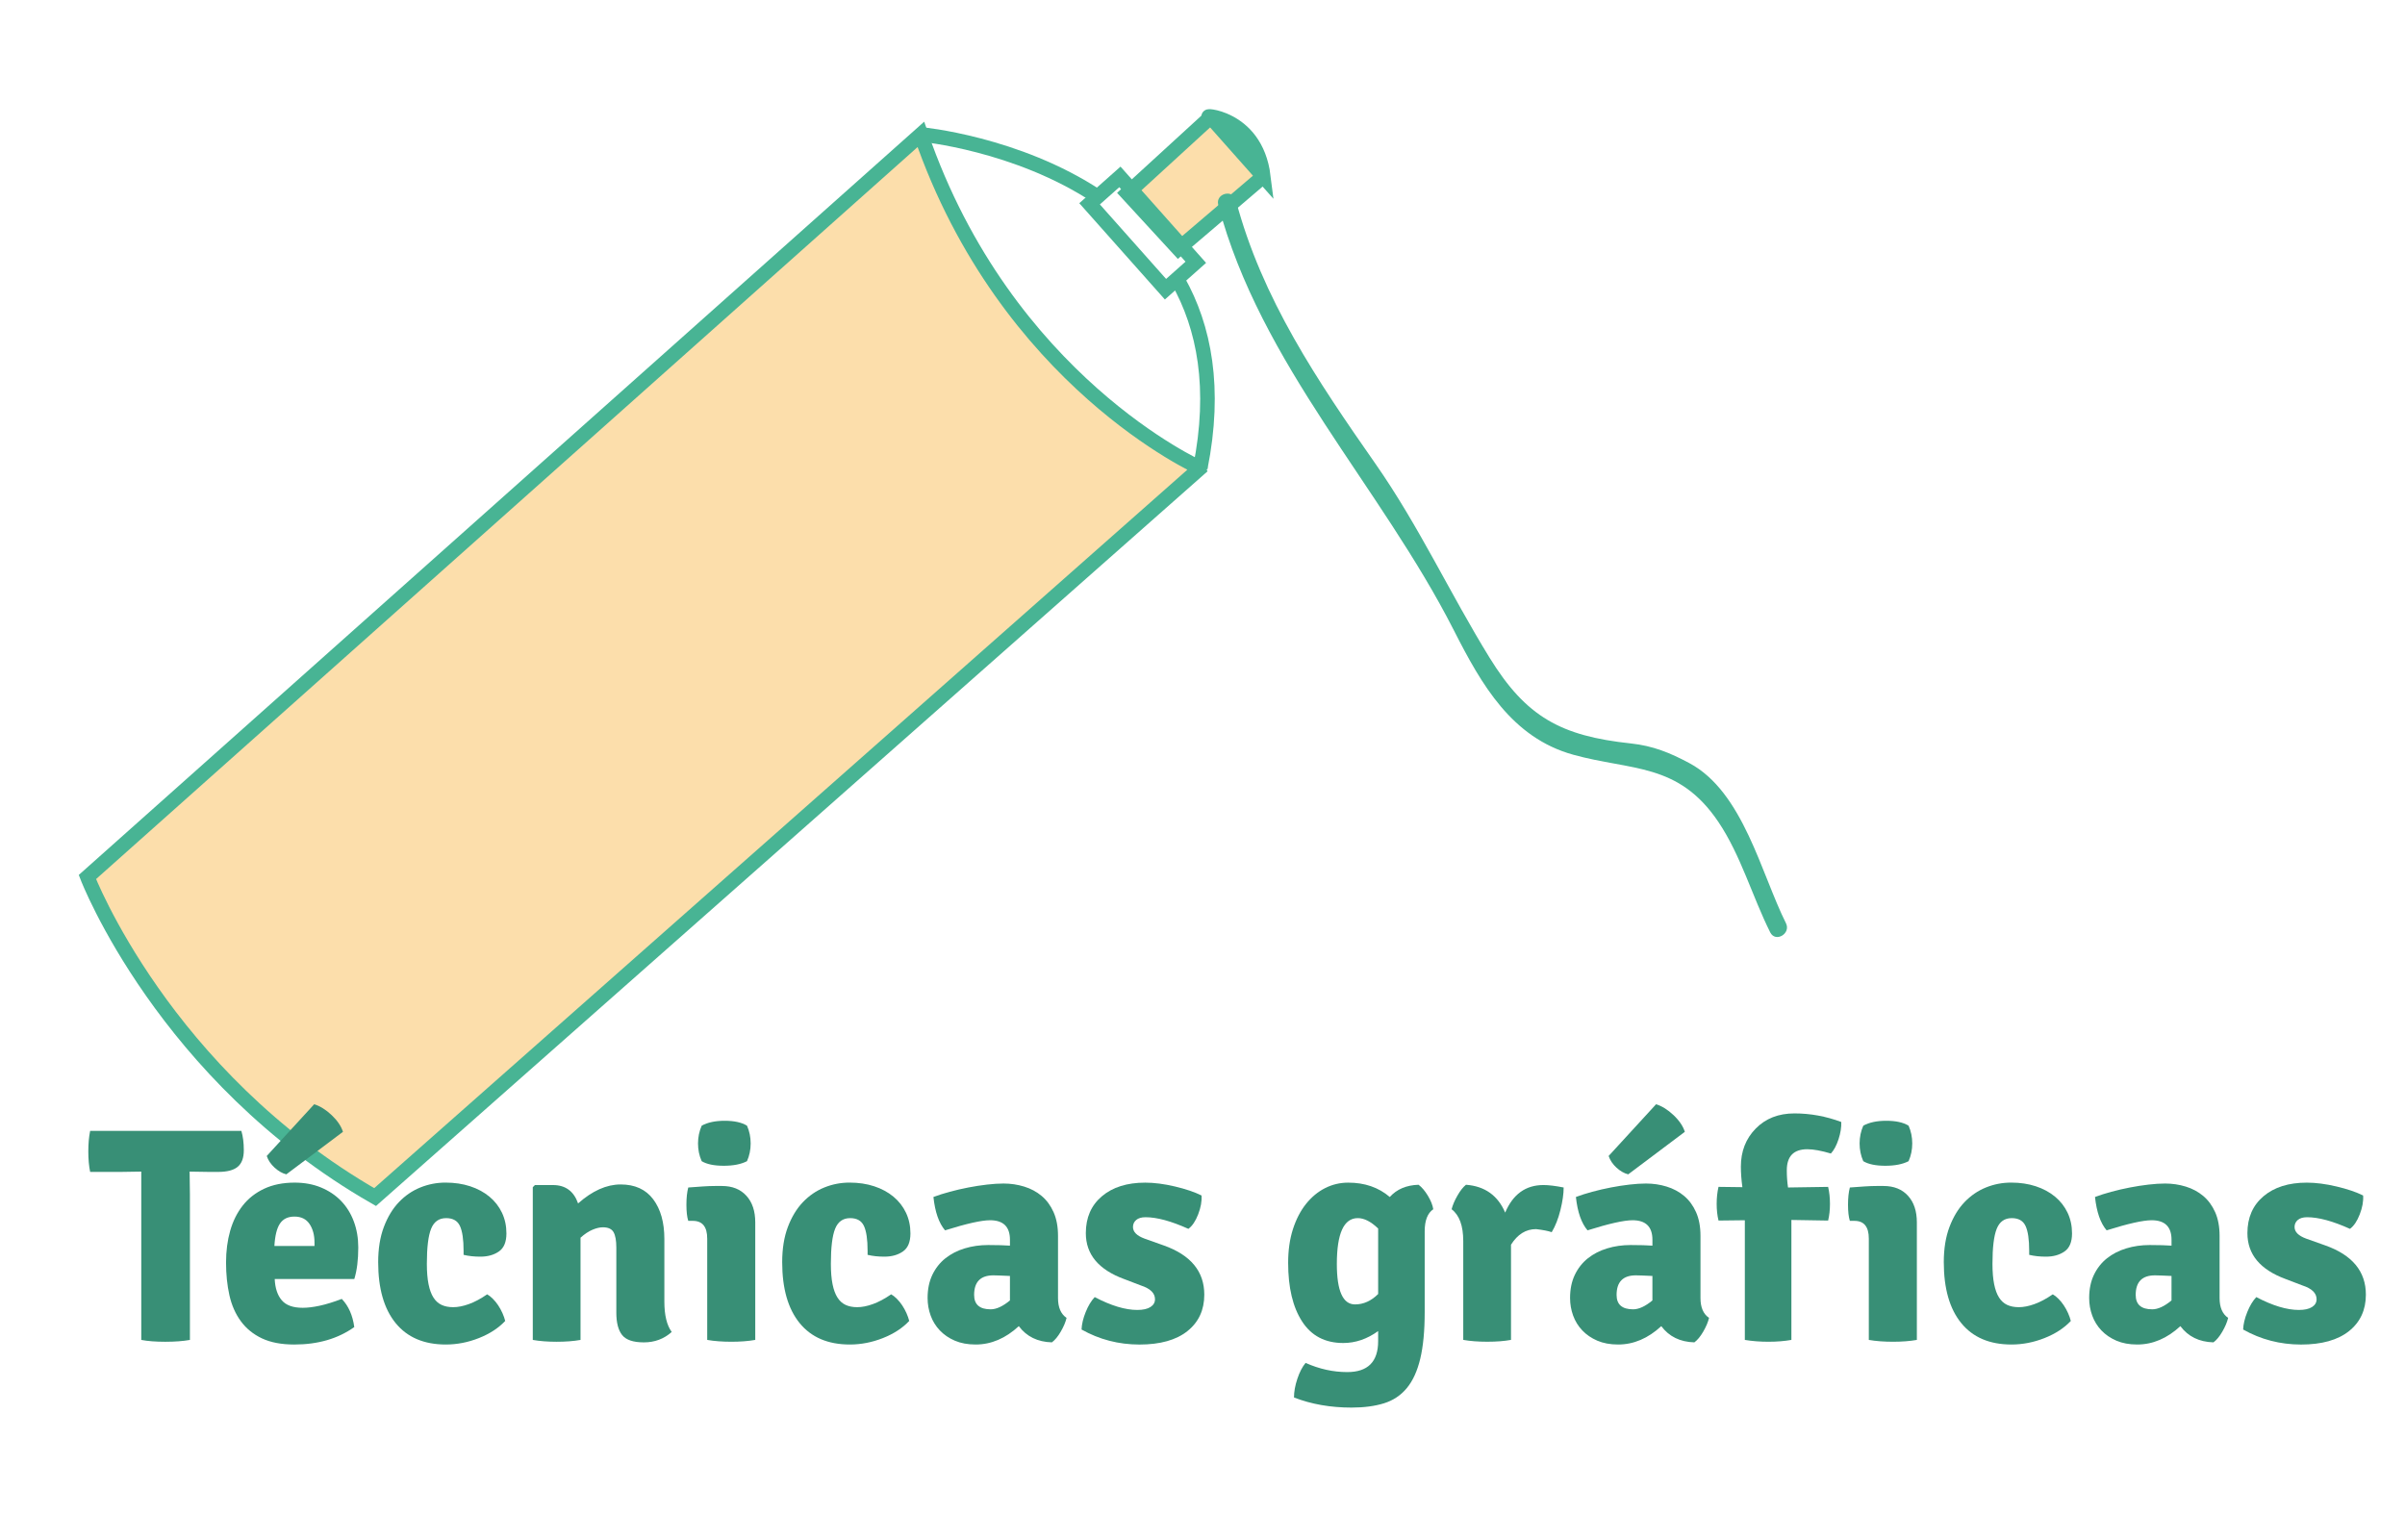 <?xml version="1.0" encoding="utf-8"?>
<!-- Generator: Adobe Illustrator 17.0.0, SVG Export Plug-In . SVG Version: 6.00 Build 0)  -->
<!DOCTYPE svg PUBLIC "-//W3C//DTD SVG 1.1//EN" "http://www.w3.org/Graphics/SVG/1.1/DTD/svg11.dtd">
<svg version="1.1" id="Layer_1" xmlns="http://www.w3.org/2000/svg" xmlns:xlink="http://www.w3.org/1999/xlink" x="0px" y="0px"
	 width="165px" height="105.66px" viewBox="-16.802 -2.335 165 105.66" enable-background="new -16.802 -2.335 165 105.66"
	 xml:space="preserve">
<g>
	<g>
		<g id="XMLID_27_">
			<g>
				<path fill="#FCDEAB" d="M65.545,29.777L8.931,79.801c-14.499-8.319-19.738-21.959-19.738-21.959L46.376,6.887
					C52.219,23.848,65.545,29.777,65.545,29.777z"/>
				<polygon fill="#FCDEAB" points="69.871,9.769 64.257,14.558 60.812,10.682 66.257,5.695 				"/>
				<path fill="#FCDEAB" d="M69.871,9.769l-3.614-4.074C65.333,5.561,69.339,5.482,69.871,9.769z"/>
				<polygon fill="#FCDEAB" points="64.257,14.558 64.048,14.737 60.544,10.927 60.812,10.682 				"/>
			</g>
			<g>
				<path fill="none" stroke="#48B494" stroke-miterlimit="10" d="M46.376,6.887l-57.182,50.955c0,0,5.238,13.64,19.738,21.959
					l56.613-50.023C65.545,29.777,52.219,23.848,46.376,6.887z"/>
				<polyline fill="none" stroke="#48B494" stroke-miterlimit="10" points="69.871,9.769 64.257,14.558 64.048,14.737 
					60.544,10.927 60.812,10.682 66.257,5.695 				"/>
				<path fill="none" stroke="#48B494" stroke-miterlimit="10" d="M66.257,5.695c-0.923-0.133,3.082-0.212,3.614,4.074L66.257,5.695
					z"/>
				<path fill="none" stroke="#48B494" stroke-miterlimit="10" d="M64.024,16.929c1.796,3.186,2.617,7.368,1.521,12.848"/>
				<path fill="none" stroke="#48B494" stroke-miterlimit="10" d="M46.376,6.887c0,0,6.578,0.601,12.125,4.277
					c0.043,0.026,0.085,0.053,0.128,0.083"/>
				<polygon fill="none" stroke="#48B494" stroke-miterlimit="10" points="58.501,11.163 60.031,9.803 60.812,10.682 64.257,14.558 
					65.238,15.661 63.159,17.509 57.952,11.65 				"/>
			</g>
		</g>
	</g>
	<g>
		<g>
			<path fill="#48B494" d="M66.779,11.725c2.899,10.954,11.128,19.276,16.176,29.211c1.889,3.717,3.964,7.344,8.176,8.513
				c4.003,1.111,7.204,0.53,9.954,4.603c1.544,2.288,2.331,5.126,3.563,7.588c0.361,0.721,1.439,0.088,1.079-0.631
				c-1.712-3.422-2.935-9.009-6.629-10.984c-1.317-0.704-2.49-1.186-4.011-1.349c-4.796-0.513-7.182-1.81-9.693-5.882
				c-2.731-4.429-4.83-9.012-7.831-13.309c-3.967-5.68-7.784-11.308-9.579-18.092C67.779,10.615,66.573,10.945,66.779,11.725
				L66.779,11.725z"/>
		</g>
	</g>
</g>
<g>
	<g>
		<path fill="#388F76" d="M-3.793,78.053l0.021,1.551v9.999c-0.474,0.084-1.037,0.126-1.69,0.126c-0.654,0-1.204-0.042-1.648-0.126
			v-11.55l-1.345,0.021h-2.162c-0.084-0.409-0.126-0.879-0.126-1.407c0-0.529,0.042-0.998,0.126-1.407h10.374
			c0.111,0.367,0.168,0.812,0.168,1.333s-0.141,0.899-0.421,1.132c-0.279,0.233-0.728,0.35-1.344,0.35h-0.608l-1.323-0.021H-3.793z"
			/>
		<path fill="#388F76" d="M7.506,85.424H2.045c0.028,0.623,0.188,1.108,0.481,1.454c0.293,0.347,0.773,0.52,1.443,0.52
			c0.335,0,0.722-0.047,1.161-0.142s0.944-0.251,1.517-0.467c0.46,0.476,0.746,1.12,0.857,1.932
			c-1.12,0.798-2.492,1.197-4.115,1.197c-0.883,0-1.621-0.141-2.216-0.42c-0.596-0.28-1.078-0.672-1.449-1.176
			c-0.371-0.505-0.634-1.1-0.787-1.785c-0.154-0.687-0.231-1.436-0.231-2.247c0-0.784,0.095-1.509,0.283-2.174
			c0.189-0.665,0.477-1.242,0.861-1.732s0.875-0.875,1.47-1.155c0.596-0.279,1.292-0.42,2.09-0.42c0.672,0,1.277,0.112,1.816,0.336
			c0.539,0.225,0.998,0.532,1.376,0.924c0.378,0.393,0.668,0.861,0.871,1.407s0.305,1.142,0.305,1.785
			C7.778,84.115,7.687,84.836,7.506,85.424z M1.499,76.981l3.255-3.549c0.406,0.126,0.805,0.375,1.197,0.746
			c0.392,0.371,0.651,0.752,0.777,1.145l-3.886,2.919c-0.28-0.07-0.549-0.225-0.808-0.463C1.775,77.542,1.596,77.275,1.499,76.981z
			 M2.024,83.156h2.751v-0.231c0-0.518-0.115-0.945-0.344-1.281c-0.229-0.336-0.573-0.504-1.032-0.504
			c-0.444,0-0.774,0.157-0.989,0.473C2.194,81.928,2.065,82.441,2.024,83.156z"/>
		<path fill="#388F76" d="M15.003,83.765v-0.272c0-0.784-0.084-1.354-0.252-1.712s-0.483-0.535-0.945-0.535
			c-0.49,0-0.833,0.241-1.029,0.725c-0.196,0.482-0.294,1.284-0.294,2.404c0,0.56,0.039,1.028,0.116,1.407
			c0.076,0.378,0.188,0.682,0.336,0.913c0.146,0.23,0.332,0.399,0.556,0.504c0.225,0.105,0.49,0.157,0.799,0.157
			c0.321,0,0.679-0.069,1.07-0.21c0.392-0.14,0.812-0.363,1.261-0.672c0.126,0.07,0.255,0.172,0.388,0.305s0.256,0.283,0.368,0.451
			c0.111,0.168,0.21,0.347,0.294,0.536c0.084,0.188,0.146,0.367,0.188,0.535c-0.462,0.49-1.063,0.882-1.806,1.176
			s-1.498,0.441-2.268,0.441c-1.499,0-2.646-0.49-3.444-1.47c-0.798-0.98-1.197-2.373-1.197-4.18c0-0.924,0.13-1.729,0.389-2.415
			c0.259-0.686,0.602-1.253,1.029-1.701c0.427-0.447,0.916-0.783,1.47-1.008c0.553-0.224,1.13-0.336,1.732-0.336
			c0.616,0,1.18,0.084,1.69,0.252s0.952,0.406,1.323,0.714c0.371,0.309,0.658,0.676,0.86,1.103c0.203,0.428,0.305,0.9,0.305,1.418
			c0,0.588-0.171,1.001-0.515,1.239c-0.343,0.238-0.766,0.356-1.271,0.356C15.737,83.891,15.352,83.849,15.003,83.765z"/>
		<path fill="#388F76" d="M28.778,82.673v4.305c0,0.924,0.168,1.617,0.504,2.079c-0.532,0.477-1.169,0.714-1.911,0.714
			c-0.728,0-1.225-0.168-1.491-0.504c-0.266-0.336-0.398-0.847-0.398-1.533v-4.473c0-0.476-0.063-0.826-0.189-1.05
			s-0.371-0.336-0.734-0.336c-0.21,0-0.448,0.056-0.714,0.168c-0.267,0.112-0.54,0.294-0.819,0.546v7.014
			c-0.238,0.042-0.497,0.074-0.777,0.095c-0.28,0.021-0.566,0.031-0.86,0.031c-0.295,0-0.582-0.01-0.861-0.031
			c-0.28-0.021-0.539-0.053-0.777-0.095V79.124l0.147-0.147h1.239c0.854,0,1.428,0.42,1.722,1.26
			c0.979-0.867,1.953-1.302,2.919-1.302c0.979,0,1.726,0.34,2.236,1.019C28.522,80.633,28.778,81.539,28.778,82.673z"/>
		<path fill="#388F76" d="M35.014,81.539v8.063c-0.238,0.042-0.497,0.074-0.777,0.095c-0.28,0.021-0.566,0.031-0.86,0.031
			s-0.585-0.01-0.872-0.031c-0.287-0.021-0.55-0.053-0.787-0.095v-6.951c0-0.812-0.329-1.218-0.987-1.218h-0.314
			c-0.084-0.266-0.126-0.637-0.126-1.113c0-0.462,0.042-0.854,0.126-1.176c0.363-0.027,0.699-0.053,1.008-0.073
			c0.308-0.021,0.588-0.031,0.84-0.031h0.462c0.714,0,1.273,0.224,1.68,0.672S35.014,80.768,35.014,81.539z M31.34,74.902
			c0.405-0.224,0.931-0.336,1.575-0.336c0.657,0,1.168,0.112,1.532,0.336c0.168,0.379,0.252,0.784,0.252,1.219
			c0,0.434-0.084,0.84-0.252,1.218c-0.406,0.21-0.938,0.314-1.596,0.314s-1.162-0.104-1.512-0.314
			c-0.168-0.378-0.252-0.784-0.252-1.218C31.088,75.686,31.172,75.281,31.34,74.902z"/>
		<path fill="#388F76" d="M42.721,83.765v-0.272c0-0.784-0.084-1.354-0.252-1.712s-0.483-0.535-0.945-0.535
			c-0.49,0-0.833,0.241-1.029,0.725c-0.196,0.482-0.294,1.284-0.294,2.404c0,0.56,0.039,1.028,0.116,1.407
			c0.076,0.378,0.188,0.682,0.336,0.913c0.146,0.23,0.332,0.399,0.556,0.504c0.225,0.105,0.49,0.157,0.799,0.157
			c0.321,0,0.679-0.069,1.07-0.21c0.392-0.14,0.812-0.363,1.261-0.672c0.126,0.07,0.255,0.172,0.388,0.305s0.256,0.283,0.368,0.451
			c0.111,0.168,0.21,0.347,0.294,0.536c0.084,0.188,0.146,0.367,0.188,0.535c-0.462,0.49-1.063,0.882-1.806,1.176
			s-1.498,0.441-2.268,0.441c-1.499,0-2.646-0.49-3.444-1.47c-0.798-0.98-1.197-2.373-1.197-4.18c0-0.924,0.13-1.729,0.389-2.415
			c0.259-0.686,0.602-1.253,1.029-1.701c0.427-0.447,0.916-0.783,1.47-1.008c0.553-0.224,1.13-0.336,1.732-0.336
			c0.616,0,1.18,0.084,1.69,0.252s0.952,0.406,1.323,0.714c0.371,0.309,0.658,0.676,0.86,1.103c0.203,0.428,0.305,0.9,0.305,1.418
			c0,0.588-0.171,1.001-0.515,1.239c-0.343,0.238-0.766,0.356-1.271,0.356C43.456,83.891,43.071,83.849,42.721,83.765z"/>
		<path fill="#388F76" d="M56.372,88.091c-0.07,0.294-0.203,0.609-0.399,0.945s-0.398,0.58-0.608,0.734
			c-0.98-0.028-1.736-0.398-2.269-1.112c-0.91,0.84-1.896,1.26-2.961,1.26c-0.546,0-1.021-0.088-1.428-0.263
			s-0.749-0.409-1.029-0.703s-0.49-0.634-0.63-1.019s-0.21-0.788-0.21-1.208c0-0.602,0.108-1.13,0.325-1.585
			c0.218-0.455,0.515-0.833,0.893-1.135c0.378-0.301,0.819-0.528,1.323-0.682c0.504-0.154,1.043-0.231,1.617-0.231
			c0.322,0,0.605,0.004,0.851,0.011c0.244,0.007,0.458,0.018,0.641,0.031v-0.403c0-0.894-0.455-1.34-1.365-1.34
			c-0.588,0-1.617,0.231-3.087,0.693c-0.42-0.49-0.687-1.253-0.798-2.289c0.336-0.126,0.71-0.245,1.123-0.357
			c0.413-0.111,0.837-0.21,1.271-0.294s0.861-0.15,1.281-0.199s0.798-0.073,1.134-0.073c0.49,0,0.963,0.07,1.418,0.21
			c0.454,0.14,0.854,0.354,1.196,0.641s0.616,0.658,0.819,1.112c0.203,0.455,0.305,0.998,0.305,1.628v4.263
			C55.784,87.37,55.979,87.825,56.372,88.091z M50.03,86.516c0,0.658,0.378,0.987,1.134,0.987c0.392,0,0.833-0.203,1.323-0.609
			v-1.68c-0.28-0.014-0.515-0.024-0.704-0.031c-0.188-0.007-0.332-0.011-0.431-0.011C50.47,85.172,50.03,85.62,50.03,86.516z"/>
		<path fill="#388F76" d="M57.4,88.889c0.014-0.364,0.108-0.763,0.283-1.197c0.175-0.434,0.382-0.776,0.62-1.028
			c1.12,0.588,2.093,0.882,2.919,0.882c0.392,0,0.692-0.066,0.902-0.199c0.211-0.134,0.315-0.312,0.315-0.536
			c0-0.42-0.322-0.734-0.966-0.944l-1.155-0.441c-1.75-0.644-2.625-1.693-2.625-3.15c0-1.063,0.367-1.907,1.103-2.53
			s1.726-0.935,2.972-0.935c0.616,0,1.295,0.088,2.037,0.263c0.741,0.175,1.351,0.382,1.827,0.619
			c0.027,0.393-0.05,0.823-0.231,1.292s-0.406,0.802-0.672,0.997c-1.176-0.531-2.156-0.798-2.94-0.798
			c-0.28,0-0.493,0.063-0.64,0.189c-0.147,0.126-0.221,0.287-0.221,0.482c0,0.336,0.266,0.603,0.798,0.798l1.302,0.463
			c1.862,0.658,2.793,1.784,2.793,3.381c0,1.05-0.385,1.883-1.155,2.499c-0.77,0.615-1.868,0.924-3.297,0.924
			C59.941,89.918,58.618,89.575,57.4,88.889z"/>
		<path fill="#388F76" d="M78.547,79.796c0.477-0.532,1.135-0.812,1.975-0.84c0.224,0.168,0.438,0.42,0.641,0.756
			c0.202,0.336,0.325,0.644,0.367,0.924c-0.392,0.267-0.588,0.771-0.588,1.512v5.544c0,1.289-0.102,2.355-0.305,3.203
			c-0.203,0.847-0.511,1.519-0.924,2.016s-0.935,0.844-1.564,1.04c-0.63,0.195-1.372,0.294-2.227,0.294
			c-1.441,0-2.758-0.231-3.947-0.693c0-0.393,0.076-0.819,0.23-1.281s0.343-0.826,0.567-1.092c0.938,0.42,1.89,0.63,2.855,0.63
			c1.414,0,2.121-0.707,2.121-2.121v-0.692c-0.756,0.546-1.554,0.818-2.394,0.818c-1.246,0-2.188-0.493-2.824-1.48
			c-0.638-0.986-0.956-2.327-0.956-4.021c0-0.854,0.108-1.62,0.325-2.299c0.218-0.68,0.515-1.257,0.893-1.733
			c0.378-0.476,0.815-0.84,1.312-1.092s1.025-0.378,1.586-0.378C76.825,78.809,77.777,79.138,78.547,79.796z M77.749,86.453v-4.494
			c-0.493-0.476-0.959-0.714-1.396-0.714c-0.959,0-1.438,1.05-1.438,3.149c0,1.849,0.416,2.772,1.248,2.772
			C76.74,87.167,77.269,86.929,77.749,86.453z"/>
		<path fill="#388F76" d="M82.789,80.636c0.07-0.28,0.203-0.591,0.399-0.935c0.195-0.343,0.392-0.591,0.588-0.745
			c1.288,0.098,2.184,0.734,2.688,1.911c0.532-1.261,1.407-1.891,2.625-1.891c0.364,0,0.826,0.057,1.387,0.168
			c0,0.435-0.074,0.949-0.221,1.544c-0.147,0.595-0.347,1.103-0.599,1.522c-0.238-0.084-0.596-0.154-1.071-0.21
			c-0.7,0-1.273,0.356-1.722,1.071v6.53c-0.462,0.084-1.005,0.126-1.628,0.126s-1.173-0.042-1.648-0.126v-6.783
			C83.587,81.769,83.321,81.042,82.789,80.636z"/>
		<path fill="#388F76" d="M100.45,88.091c-0.07,0.294-0.203,0.609-0.399,0.945s-0.398,0.58-0.608,0.734
			c-0.98-0.028-1.736-0.398-2.269-1.112c-0.91,0.84-1.896,1.26-2.961,1.26c-0.546,0-1.021-0.088-1.428-0.263
			s-0.749-0.409-1.029-0.703s-0.49-0.634-0.63-1.019s-0.21-0.788-0.21-1.208c0-0.602,0.108-1.13,0.325-1.585
			c0.218-0.455,0.515-0.833,0.893-1.135c0.378-0.301,0.819-0.528,1.323-0.682c0.504-0.154,1.043-0.231,1.617-0.231
			c0.322,0,0.605,0.004,0.851,0.011c0.244,0.007,0.458,0.018,0.641,0.031v-0.403c0-0.894-0.455-1.34-1.365-1.34
			c-0.588,0-1.617,0.231-3.087,0.693c-0.42-0.49-0.687-1.253-0.798-2.289c0.336-0.126,0.71-0.245,1.123-0.357
			c0.413-0.111,0.837-0.21,1.271-0.294s0.861-0.15,1.281-0.199s0.798-0.073,1.134-0.073c0.49,0,0.963,0.07,1.418,0.21
			c0.454,0.14,0.854,0.354,1.196,0.641s0.616,0.658,0.819,1.112c0.203,0.455,0.305,0.998,0.305,1.628v4.263
			C99.862,87.37,100.057,87.825,100.45,88.091z M93.562,76.981l3.255-3.549c0.405,0.126,0.805,0.375,1.196,0.746
			c0.393,0.371,0.651,0.752,0.777,1.145l-3.885,2.919c-0.28-0.07-0.55-0.225-0.809-0.463C93.839,77.542,93.66,77.275,93.562,76.981z
			 M94.108,86.516c0,0.658,0.378,0.987,1.134,0.987c0.392,0,0.833-0.203,1.323-0.609v-1.68c-0.28-0.014-0.515-0.024-0.704-0.031
			c-0.188-0.007-0.332-0.011-0.431-0.011C94.549,85.172,94.108,85.62,94.108,86.516z"/>
		<path fill="#388F76" d="M102.906,89.602v-8.211l-1.806,0.021c-0.084-0.347-0.126-0.729-0.126-1.145s0.042-0.805,0.126-1.166
			l1.638,0.021c-0.07-0.518-0.104-0.987-0.104-1.407c0-1.05,0.339-1.922,1.019-2.614c0.679-0.693,1.564-1.04,2.656-1.04
			s2.163,0.196,3.213,0.588c0.014,0.364-0.049,0.76-0.188,1.187c-0.141,0.428-0.315,0.753-0.525,0.977
			c-0.658-0.195-1.197-0.294-1.617-0.294c-0.938,0-1.407,0.483-1.407,1.449c0,0.406,0.028,0.798,0.084,1.176l2.751-0.042
			c0.084,0.361,0.126,0.75,0.126,1.166s-0.042,0.798-0.126,1.145l-2.52-0.042v8.231c-0.477,0.084-1.001,0.126-1.575,0.126
			S103.41,89.686,102.906,89.602z"/>
		<path fill="#388F76" d="M114.708,81.539v8.063c-0.238,0.042-0.497,0.074-0.777,0.095c-0.28,0.021-0.566,0.031-0.86,0.031
			s-0.585-0.01-0.872-0.031c-0.287-0.021-0.55-0.053-0.787-0.095v-6.951c0-0.812-0.329-1.218-0.987-1.218h-0.314
			c-0.084-0.266-0.126-0.637-0.126-1.113c0-0.462,0.042-0.854,0.126-1.176c0.363-0.027,0.699-0.053,1.008-0.073
			c0.308-0.021,0.588-0.031,0.84-0.031h0.462c0.714,0,1.273,0.224,1.68,0.672S114.708,80.768,114.708,81.539z M111.033,74.902
			c0.405-0.224,0.931-0.336,1.575-0.336c0.657,0,1.168,0.112,1.532,0.336c0.168,0.379,0.252,0.784,0.252,1.219
			c0,0.434-0.084,0.84-0.252,1.218c-0.406,0.21-0.938,0.314-1.596,0.314s-1.162-0.104-1.512-0.314
			c-0.168-0.378-0.252-0.784-0.252-1.218C110.781,75.686,110.865,75.281,111.033,74.902z"/>
		<path fill="#388F76" d="M122.415,83.765v-0.272c0-0.784-0.084-1.354-0.252-1.712s-0.483-0.535-0.945-0.535
			c-0.49,0-0.833,0.241-1.029,0.725c-0.196,0.482-0.294,1.284-0.294,2.404c0,0.56,0.039,1.028,0.116,1.407
			c0.076,0.378,0.188,0.682,0.336,0.913c0.146,0.23,0.332,0.399,0.556,0.504c0.225,0.105,0.49,0.157,0.799,0.157
			c0.321,0,0.679-0.069,1.07-0.21c0.392-0.14,0.812-0.363,1.261-0.672c0.126,0.07,0.255,0.172,0.388,0.305s0.256,0.283,0.368,0.451
			c0.111,0.168,0.21,0.347,0.294,0.536c0.084,0.188,0.146,0.367,0.188,0.535c-0.462,0.49-1.063,0.882-1.806,1.176
			s-1.498,0.441-2.268,0.441c-1.499,0-2.646-0.49-3.444-1.47c-0.798-0.98-1.197-2.373-1.197-4.18c0-0.924,0.13-1.729,0.389-2.415
			c0.259-0.686,0.602-1.253,1.029-1.701c0.427-0.447,0.916-0.783,1.47-1.008c0.553-0.224,1.13-0.336,1.732-0.336
			c0.616,0,1.18,0.084,1.69,0.252s0.952,0.406,1.323,0.714c0.371,0.309,0.658,0.676,0.86,1.103c0.203,0.428,0.305,0.9,0.305,1.418
			c0,0.588-0.171,1.001-0.515,1.239c-0.343,0.238-0.766,0.356-1.271,0.356C123.149,83.891,122.764,83.849,122.415,83.765z"/>
		<path fill="#388F76" d="M136.064,88.091c-0.07,0.294-0.203,0.609-0.399,0.945s-0.398,0.58-0.608,0.734
			c-0.98-0.028-1.736-0.398-2.269-1.112c-0.91,0.84-1.896,1.26-2.961,1.26c-0.546,0-1.021-0.088-1.428-0.263
			s-0.749-0.409-1.029-0.703s-0.49-0.634-0.63-1.019s-0.21-0.788-0.21-1.208c0-0.602,0.108-1.13,0.325-1.585
			c0.218-0.455,0.515-0.833,0.893-1.135c0.378-0.301,0.819-0.528,1.323-0.682c0.504-0.154,1.043-0.231,1.617-0.231
			c0.322,0,0.605,0.004,0.851,0.011c0.244,0.007,0.458,0.018,0.641,0.031v-0.403c0-0.894-0.455-1.34-1.365-1.34
			c-0.588,0-1.617,0.231-3.087,0.693c-0.42-0.49-0.687-1.253-0.798-2.289c0.336-0.126,0.71-0.245,1.123-0.357
			c0.413-0.111,0.837-0.21,1.271-0.294s0.861-0.15,1.281-0.199s0.798-0.073,1.134-0.073c0.49,0,0.963,0.07,1.418,0.21
			c0.454,0.14,0.854,0.354,1.196,0.641s0.616,0.658,0.819,1.112c0.203,0.455,0.305,0.998,0.305,1.628v4.263
			C135.476,87.37,135.672,87.825,136.064,88.091z M129.722,86.516c0,0.658,0.378,0.987,1.134,0.987c0.392,0,0.833-0.203,1.323-0.609
			v-1.68c-0.28-0.014-0.515-0.024-0.704-0.031c-0.188-0.007-0.332-0.011-0.431-0.011C130.163,85.172,129.722,85.62,129.722,86.516z"
			/>
		<path fill="#388F76" d="M137.093,88.889c0.014-0.364,0.108-0.763,0.283-1.197c0.175-0.434,0.382-0.776,0.62-1.028
			c1.12,0.588,2.093,0.882,2.919,0.882c0.392,0,0.692-0.066,0.902-0.199c0.211-0.134,0.315-0.312,0.315-0.536
			c0-0.42-0.322-0.734-0.966-0.944l-1.155-0.441c-1.75-0.644-2.625-1.693-2.625-3.15c0-1.063,0.367-1.907,1.103-2.53
			s1.726-0.935,2.972-0.935c0.616,0,1.295,0.088,2.037,0.263c0.741,0.175,1.351,0.382,1.827,0.619
			c0.027,0.393-0.05,0.823-0.231,1.292s-0.406,0.802-0.672,0.997c-1.176-0.531-2.156-0.798-2.94-0.798
			c-0.28,0-0.493,0.063-0.64,0.189c-0.147,0.126-0.221,0.287-0.221,0.482c0,0.336,0.266,0.603,0.798,0.798l1.302,0.463
			c1.862,0.658,2.793,1.784,2.793,3.381c0,1.05-0.385,1.883-1.155,2.499c-0.77,0.615-1.868,0.924-3.297,0.924
			C139.634,89.918,138.31,89.575,137.093,88.889z"/>
	</g>
</g>
</svg>
